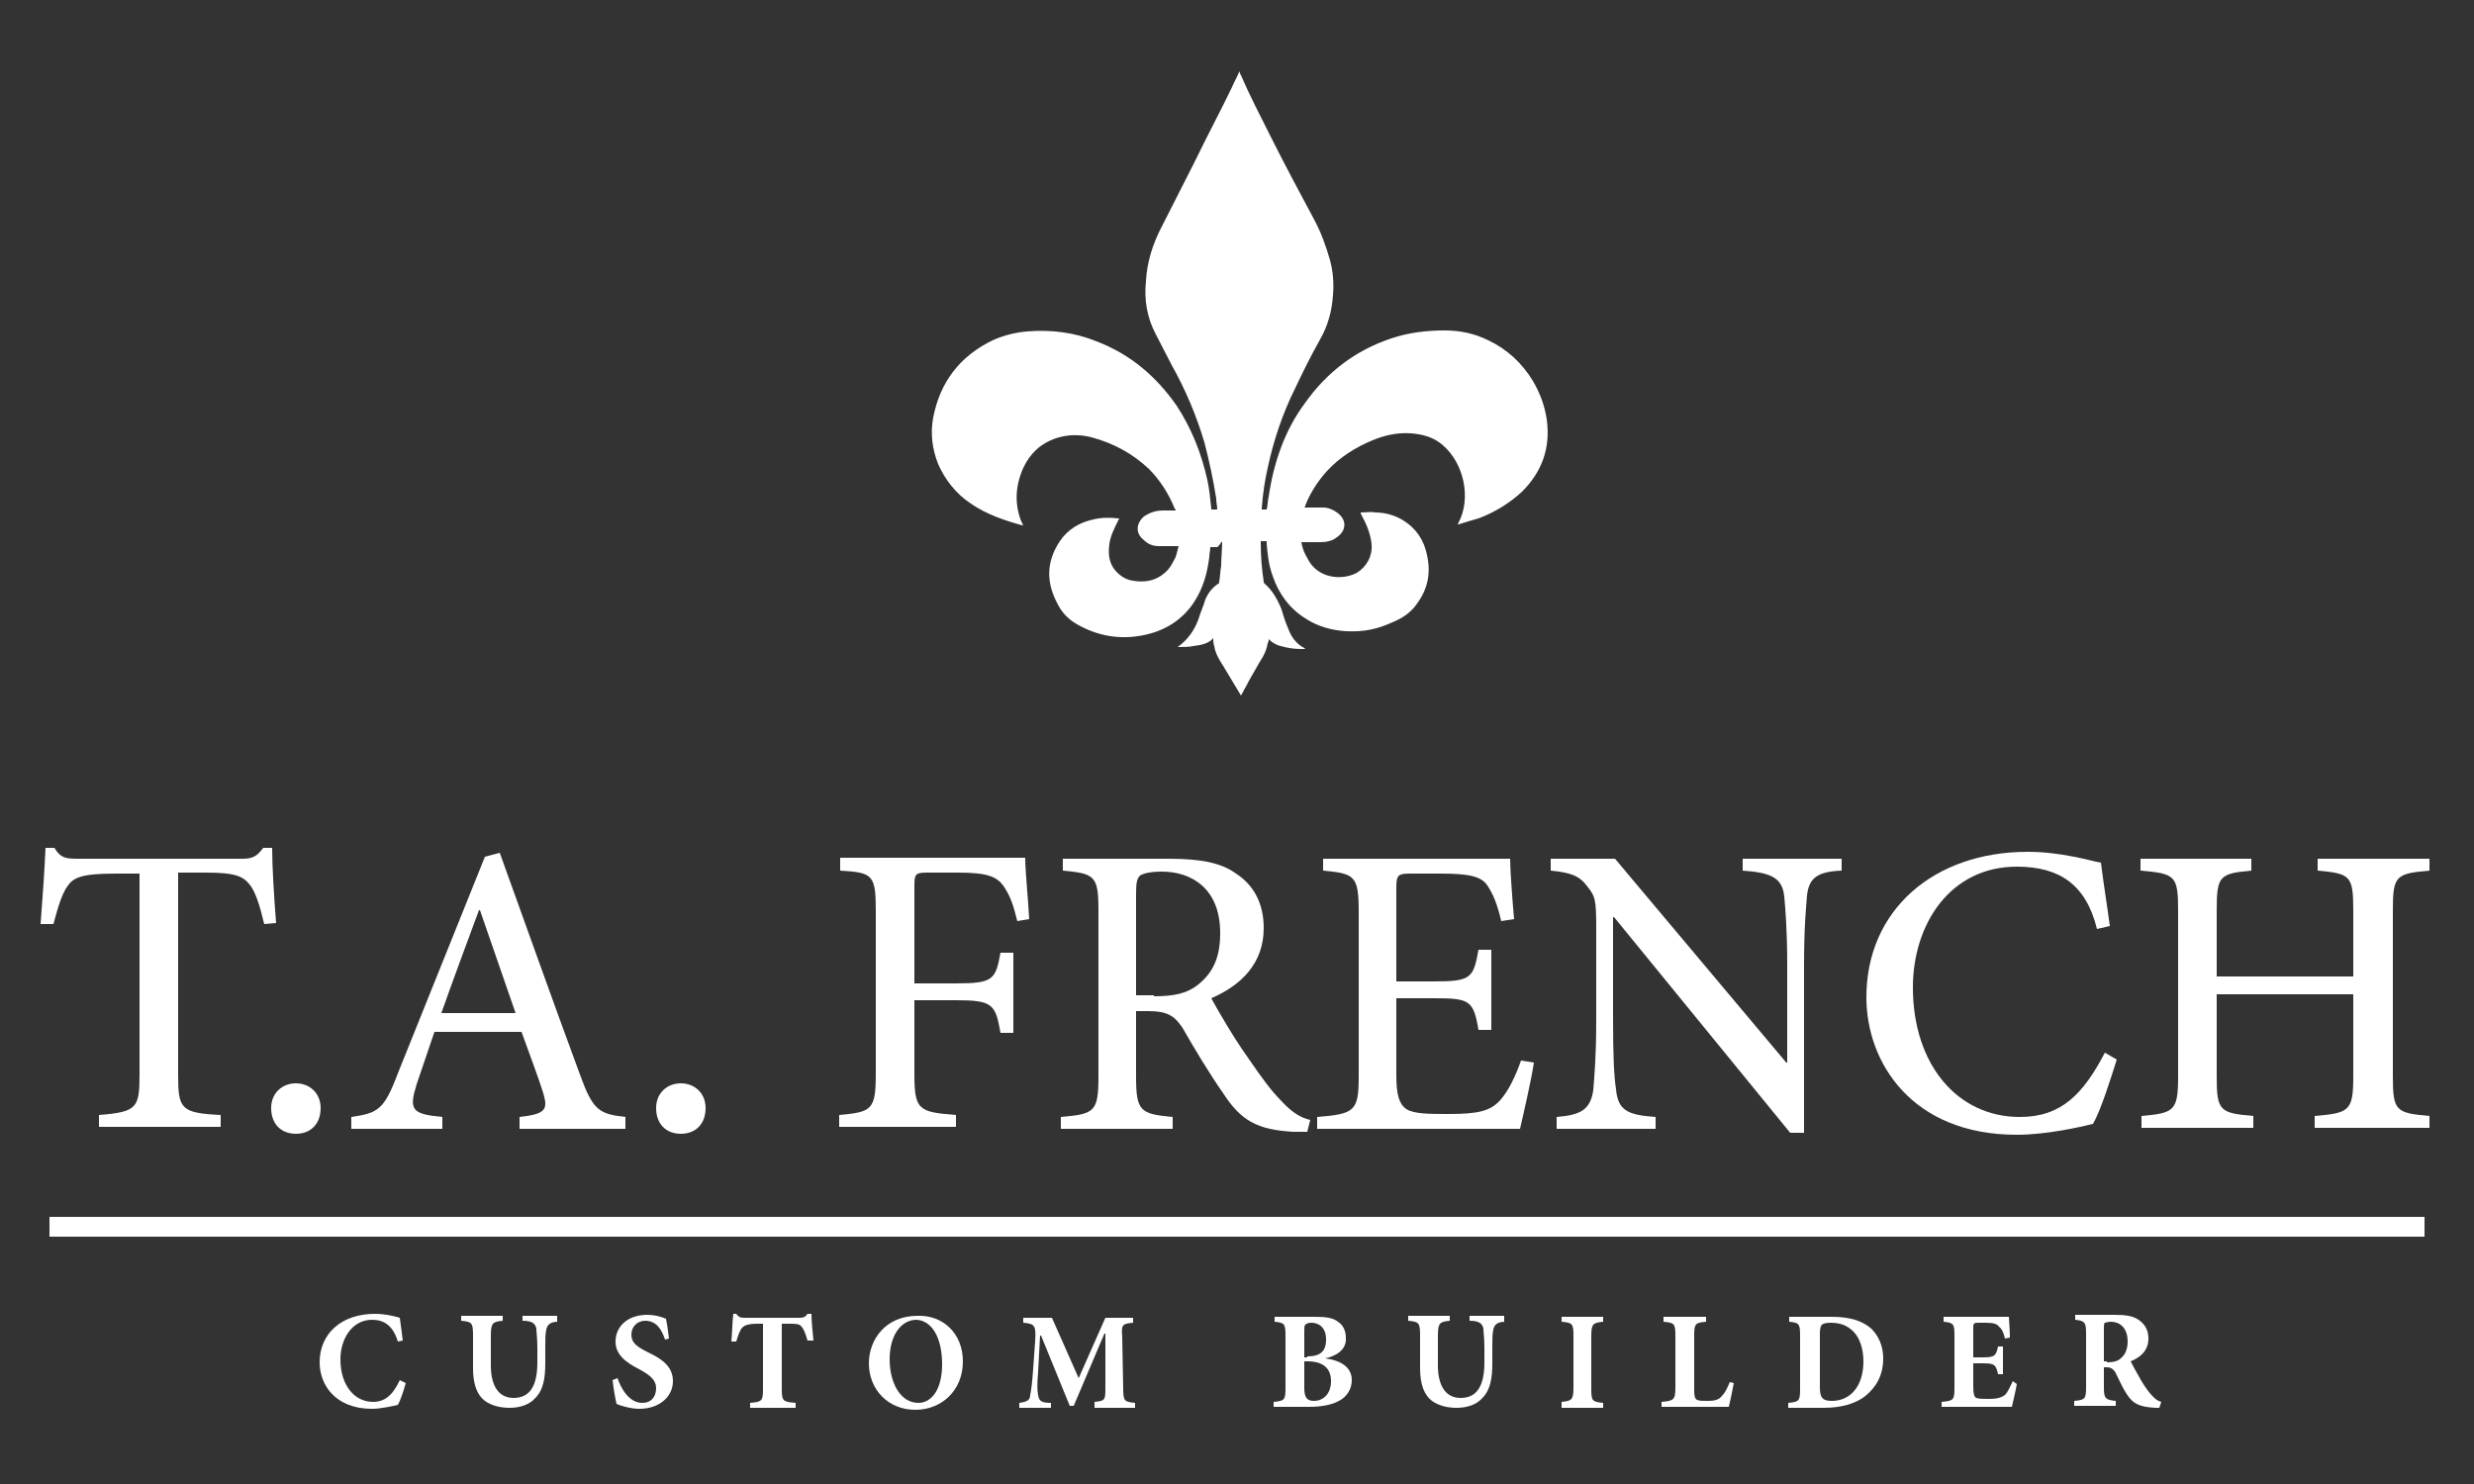 <?xml version="1.0" encoding="utf-8"?>
<!-- Generator: Adobe Illustrator 19.1.0, SVG Export Plug-In . SVG Version: 6.00 Build 0)  -->
<!DOCTYPE svg PUBLIC "-//W3C//DTD SVG 1.1//EN" "http://www.w3.org/Graphics/SVG/1.1/DTD/svg11.dtd">
<svg version="1.1" id="Layer_1" xmlns="http://www.w3.org/2000/svg" xmlns:xlink="http://www.w3.org/1999/xlink" x="0px" y="0px"
	 viewBox="0 0 250 150" style="enable-background:new 0 0 250 150;" xml:space="preserve">
<rect x="0" y="0" width="250" height="150" fill="#333333" stroke="none"/>
<style type="text/css">
	.st0{fill:#FFFFFF;}
</style>
<g>
	<g>
		<path class="st0" d="M26.7,93.4c-0.5-2.1-0.9-3.2-1.4-3.9c-0.7-0.9-1.4-1.3-4.5-1.3h-2.8v20.5c0,3.4,0.3,3.8,4.3,4v1.2H10v-1.2
			c3.8-0.3,4.1-0.7,4.1-4V88.3h-2.4c-3.5,0-4.3,0.4-4.9,1.3c-0.5,0.7-0.9,1.9-1.4,3.8H4.1c0.2-2.6,0.4-5.4,0.5-7.7h0.9
			c0.6,1,1.1,1.1,2.3,1.1h16.7c1.1,0,1.5-0.3,2.1-1.1h0.9c0,1.9,0.2,5.1,0.4,7.6L26.7,93.4z"/>
		<path class="st0" d="M27.4,112c0-1.5,1.1-2.5,2.5-2.5s2.5,1,2.5,2.5c0,1.6-1,2.6-2.5,2.6S27.4,113.6,27.4,112z"/>
		<path class="st0" d="M52.5,114.1v-1.2c2.6-0.3,2.9-0.7,2.4-2.4c-0.5-1.6-1.3-3.7-2.2-6.2h-8.8c-0.6,1.8-1.2,3.5-1.8,5.3
			c-0.8,2.6-0.5,3,2.6,3.3v1.2h-9.2v-1.2c2.7-0.4,3.3-0.7,4.7-4.4L49,86.6l1.5-0.4c2.6,7.2,5.4,15.1,8.1,22.4c1.3,3.6,1.9,4,4.6,4.3
			v1.2H52.5z M48.5,92h-0.1c-1.3,3.5-2.6,7-3.8,10.4h7.5L48.5,92z"/>
		<path class="st0" d="M66.3,112c0-1.5,1.1-2.5,2.5-2.5s2.5,1,2.5,2.5c0,1.6-1,2.6-2.5,2.6S66.3,113.6,66.3,112z"/>
		<path class="st0" d="M102.8,93.1c-0.4-1.6-0.7-2.5-1.3-3.4c-0.7-1.1-1.7-1.5-4.7-1.5h-3c-1.3,0-1.4,0.1-1.4,1.4v9.8h4.2
			c3.8,0,4-0.4,4.5-3.1h1.3v8.1h-1.3c-0.5-2.9-0.8-3.3-4.5-3.3h-4.2v7.4c0,3.7,0.4,3.9,4.2,4.2v1.2H84.8v-1.2
			c3.3-0.3,3.7-0.5,3.7-4.2V92.1c0-3.7-0.3-3.9-3.6-4.1v-1.3h18.7c0,1.4,0.3,4.2,0.4,6.2L102.8,93.1z"/>
		<path class="st0" d="M132.1,114.4c-0.5,0-0.9,0-1.4,0c-3.6-0.2-5.3-1.1-7.1-3.9c-1.4-2-2.9-4.5-4.1-6.6c-0.8-1.2-1.5-1.7-3.5-1.7
			h-1.2v6.6c0,3.5,0.4,3.8,3.7,4.1v1.2h-11.3v-1.2c3.4-0.3,3.8-0.5,3.8-4.1V92c0-3.5-0.4-3.7-3.6-4v-1.2h10.7c3.2,0,5.3,0.4,6.8,1.5
			c1.7,1.1,2.8,2.9,2.8,5.5c0,3.6-2.3,5.8-5.3,7.1c0.7,1.3,2.4,4.2,3.7,6c1.5,2.2,2.4,3.4,3.4,4.4c1.1,1.2,2,1.7,2.9,1.9
			L132.1,114.4z M116.6,100.7c2.1,0,3.4-0.3,4.5-1.2c1.6-1.3,2.2-2.9,2.2-5.2c0-4.5-2.9-6.2-5.9-6.2c-1.2,0-1.9,0.2-2.2,0.4
			c-0.3,0.3-0.4,0.7-0.4,1.8v10.3H116.6z"/>
		<path class="st0" d="M155,107.4c-0.2,1.5-1.1,5.4-1.4,6.7h-20.5v-1.2c3.8-0.3,4.2-0.6,4.2-4.1V92.2c0-3.7-0.4-3.9-3.6-4.2v-1.2
			h18.9c0,1,0.2,3.9,0.4,6.1l-1.3,0.2c-0.4-1.7-0.8-2.7-1.4-3.6c-0.6-0.9-1.8-1.2-4.7-1.2h-3c-1.3,0-1.5,0.1-1.5,1.4v9.5h3.8
			c3.7,0,4-0.3,4.5-3.2h1.3v8.1h-1.3c-0.5-3-0.9-3.2-4.5-3.2h-3.8v7.8c0,2,0.3,2.9,1,3.4c0.8,0.5,2.3,0.5,4.3,0.5
			c3,0,4.2-0.3,5.2-1.4c0.8-0.9,1.5-2.3,2.1-4L155,107.4z"/>
		<path class="st0" d="M186.1,88c-2.4,0.1-3.3,0.7-3.5,2.5c-0.1,1.3-0.3,3.2-0.3,7.1v16.9h-1.4l-17.8-21.8H163V103
			c0,3.8,0.1,5.8,0.3,7.1c0.2,2.1,1.1,2.6,4,2.8v1.2h-10v-1.2c2.4-0.2,3.4-0.7,3.7-2.7c0.1-1.3,0.3-3.3,0.3-7.1v-9.2
			c0-3-0.1-3.3-0.9-4.3c-0.8-1.1-1.7-1.4-3.7-1.6v-1.2h6.5l17.3,20.6h0.1v-9.8c0-3.8-0.2-5.8-0.3-7c-0.2-1.8-1.2-2.4-4.2-2.6v-1.2
			h10V88z"/>
		<path class="st0" d="M213.9,107.1c-0.6,1.9-1.6,5.1-2.4,6.5c-1.2,0.3-4.7,1.1-7.7,1.1c-10.6,0-15.2-7.3-15.2-13.9
			c0-8.8,6.8-14.7,16.3-14.7c3.4,0,6.3,0.9,7.4,1.1c0.3,2.4,0.6,4.1,0.9,6.4l-1.3,0.3c-1.1-4.5-3.8-6.3-8.1-6.3
			c-6.8,0-10.5,5.9-10.5,12.2c0,7.8,4.5,13.1,10.8,13.1c4.2,0,6.4-2.3,8.6-6.5L213.9,107.1z"/>
		<path class="st0" d="M245.5,88c-3.4,0.3-3.7,0.5-3.7,4v16.8c0,3.5,0.3,3.7,3.7,4v1.2h-11.6v-1.2c3.5-0.3,3.9-0.5,3.9-4v-8.3H224
			v8.3c0,3.5,0.3,3.7,3.7,4v1.2h-11.3v-1.2c3.3-0.3,3.7-0.5,3.7-4V92c0-3.5-0.3-3.7-3.8-4v-1.2h11.2V88c-3.2,0.3-3.5,0.5-3.5,4v6.7
			h13.8V92c0-3.5-0.3-3.7-3.6-4v-1.2h11.3V88z"/>
	</g>
	<g>
		<path class="st0" d="M41,139.8c-0.2,0.7-0.5,1.7-0.8,2.2c-0.4,0.1-1.7,0.4-2.6,0.4c-3.7,0-5.3-2.4-5.3-4.7c0-2.9,2.2-4.9,5.6-4.9
			c1.1,0,2.2,0.3,2.5,0.4c0.1,0.8,0.2,1.4,0.3,2.3l-0.5,0.1c-0.5-1.7-1.5-2.2-2.6-2.2c-2,0-3.2,1.9-3.2,4c0,2.6,1.4,4.3,3.3,4.3
			c1.2,0,2-0.7,2.7-2.2L41,139.8z"/>
		<path class="st0" d="M56.4,133.6c-0.8,0-1.1,0.3-1.2,0.8c-0.1,0.4-0.1,1-0.1,1.9v1.5c0,1.5-0.2,2.7-1,3.5c-0.6,0.7-1.6,1-2.6,1
			c-0.9,0-1.8-0.2-2.5-0.7c-0.8-0.6-1.2-1.7-1.2-3.3v-3.3c0-1.3-0.1-1.4-1.2-1.5v-0.5h4.2v0.5c-1,0.1-1.2,0.2-1.2,1.5v3
			c0,2.1,0.8,3.3,2.3,3.3c1.7,0,2.4-1.3,2.4-3.6v-1.5c0-1-0.1-1.5-0.1-1.9c-0.1-0.5-0.4-0.8-1.4-0.8v-0.5h3.5V133.6z"/>
		<path class="st0" d="M67.2,135.4c-0.3-0.9-0.8-1.9-2-1.9c-0.8,0-1.4,0.6-1.4,1.4c0,0.8,0.5,1.2,1.7,1.8c1.5,0.7,2.5,1.5,2.5,2.9
			c0,1.6-1.4,2.8-3.4,2.8c-0.5,0-1-0.1-1.4-0.2c-0.4-0.1-0.7-0.2-0.9-0.3c-0.1-0.4-0.3-1.5-0.4-2.4l0.5-0.2c0.3,0.9,1.1,2.5,2.5,2.5
			c0.9,0,1.4-0.6,1.4-1.5c0-0.8-0.6-1.3-1.7-1.9c-1.4-0.7-2.4-1.5-2.4-2.8c0-1.5,1.2-2.7,3.2-2.7c0.9,0,1.7,0.3,1.9,0.4
			c0.1,0.5,0.2,1.1,0.3,2L67.2,135.4z"/>
		<path class="st0" d="M81.6,135.5c-0.2-0.7-0.4-1.2-0.6-1.4c-0.2-0.3-0.6-0.3-1.4-0.3h-0.6v6.6c0,1.2,0.1,1.3,1.4,1.4v0.5h-4.6
			v-0.5c1.2-0.1,1.3-0.2,1.3-1.4v-6.6h-0.5c-1.1,0-1.4,0.2-1.6,0.4c-0.2,0.2-0.4,0.7-0.6,1.4h-0.5c0.1-1,0.1-2,0.2-2.8h0.3
			c0.2,0.3,0.4,0.4,0.8,0.4h5.6c0.4,0,0.6-0.1,0.8-0.4H82c0,0.6,0.1,1.8,0.2,2.7L81.6,135.5z"/>
		<path class="st0" d="M97.3,137.6c0,3-2.2,4.9-4.8,4.9c-2.8,0-4.7-2.1-4.7-4.7c0-2.4,1.7-4.8,4.9-4.8
			C95.3,132.9,97.3,134.8,97.3,137.6z M89.9,137.4c0,2.4,1.1,4.4,2.9,4.4c1.3,0,2.4-1.3,2.4-3.9c0-2.8-1.1-4.5-2.7-4.5
			C91,133.5,89.9,135,89.9,137.4z"/>
		<path class="st0" d="M110.6,142.2v-0.5c1.1-0.1,1.1-0.2,1.1-1.5l0-5.4h-0.1l-3.1,7.3h-0.4l-2.9-7.1h-0.1l-0.2,3.7
			c-0.1,1.2-0.1,1.8,0,2.3c0.1,0.6,0.3,0.8,1.3,0.8v0.5H103v-0.5c0.8-0.1,1.1-0.3,1.1-0.8c0.1-0.4,0.2-1.2,0.3-2.6l0.2-2.8
			c0.1-1.6,0-1.8-1.2-1.9v-0.5h2.9l2.7,6.1l2.7-6.1h2.8v0.5c-1.1,0.1-1.2,0.2-1.1,1.4l0.1,5.2c0,1.3,0.1,1.4,1.2,1.5v0.5H110.6z"/>
		<path class="st0" d="M133.9,137.3c1.6,0.2,2.7,0.9,2.7,2.2c0,0.9-0.5,1.7-1.3,2.1c-0.7,0.4-1.8,0.6-3,0.6h-3.6v-0.5
			c1.1-0.1,1.2-0.2,1.2-1.4V135c0-1.2-0.1-1.3-1.1-1.4v-0.5h4.1c1.1,0,1.8,0.1,2.3,0.5c0.5,0.3,0.8,0.9,0.8,1.6
			C136.1,136.5,134.9,137.1,133.9,137.3L133.9,137.3z M132.1,137.1c1.3,0,1.9-0.5,1.9-1.7c0-1.3-0.8-1.7-1.5-1.7
			c-0.3,0-0.5,0.1-0.6,0.2c-0.1,0.1-0.1,0.3-0.1,0.6v2.7H132.1z M131.8,140.3c0,1,0.3,1.3,1,1.3c0.8,0,1.7-0.6,1.7-2
			c0-1.3-0.8-2-2.4-2h-0.3V140.3z"/>
		<path class="st0" d="M152.1,133.6c-0.8,0-1.1,0.3-1.2,0.8c-0.1,0.4-0.1,1-0.1,1.9v1.5c0,1.5-0.2,2.7-1,3.5c-0.6,0.7-1.6,1-2.6,1
			c-0.9,0-1.8-0.2-2.5-0.7c-0.8-0.6-1.2-1.7-1.2-3.3v-3.3c0-1.3-0.1-1.4-1.2-1.5v-0.5h4.2v0.5c-1,0.1-1.2,0.2-1.2,1.5v3
			c0,2.1,0.8,3.3,2.3,3.3c1.7,0,2.4-1.3,2.4-3.6v-1.5c0-1-0.1-1.5-0.1-1.9c-0.1-0.5-0.4-0.8-1.4-0.8v-0.5h3.5V133.6z"/>
		<path class="st0" d="M157.8,142.2v-0.5c1-0.1,1.2-0.2,1.2-1.4V135c0-1.2-0.1-1.3-1.2-1.4v-0.5h4.2v0.5c-1,0.1-1.2,0.2-1.2,1.4v5.4
			c0,1.2,0.1,1.3,1.2,1.4v0.5H157.8z"/>
		<path class="st0" d="M175.2,139.8c-0.1,0.6-0.4,2-0.5,2.4h-6.8v-0.5c1.2-0.1,1.4-0.2,1.4-1.4V135c0-1.2-0.1-1.3-1.2-1.4v-0.5h4.3
			v0.5c-1.1,0.1-1.2,0.2-1.2,1.4v5.5c0,0.7,0.1,0.9,0.3,1c0.2,0.1,0.6,0.1,1.1,0.1c0.6,0,1.1-0.1,1.4-0.5c0.3-0.3,0.5-0.7,0.8-1.4
			L175.2,139.8z"/>
		<path class="st0" d="M185.1,133.1c1.8,0,3.1,0.4,4,1.2c0.7,0.7,1.2,1.7,1.2,3c0,1.7-0.7,2.9-1.8,3.8c-1,0.8-2.5,1.2-4.2,1.2h-3.6
			v-0.5c1.1-0.1,1.2-0.2,1.2-1.4V135c0-1.2-0.1-1.3-1.1-1.4v-0.5H185.1z M183.9,140.2c0,1,0.2,1.4,1.2,1.4c1.9,0,3.2-1.5,3.2-4
			c0-1.3-0.4-2.4-1-3c-0.6-0.6-1.3-0.9-2.3-0.9c-0.5,0-0.8,0.1-0.9,0.2c-0.1,0.1-0.2,0.4-0.2,0.8V140.2z"/>
		<path class="st0" d="M203.8,139.9c-0.1,0.6-0.4,1.9-0.5,2.3h-7.1v-0.5c1.2-0.1,1.3-0.2,1.3-1.4V135c0-1.2-0.1-1.3-1.1-1.4v-0.5
			h6.6c0,0.3,0.1,1.2,0.1,2.1l-0.5,0.1c-0.1-0.5-0.3-1-0.6-1.2c-0.2-0.3-0.6-0.4-1.4-0.4H200c-0.5,0-0.6,0-0.6,0.5v3h0.9
			c1.2,0,1.4-0.1,1.6-1.1h0.5v2.8h-0.5c-0.2-1-0.4-1.1-1.6-1.1h-0.9v2.4c0,0.7,0.1,1,0.3,1.1c0.3,0.1,0.7,0.1,1.3,0.1
			c0.7,0,1.2-0.1,1.6-0.4c0.3-0.3,0.5-0.8,0.8-1.4L203.8,139.9z"/>
		<path class="st0" d="M218.2,142.3c-0.1,0-0.3,0-0.4,0c-1.8-0.1-2.3-0.5-2.9-1.4c-0.4-0.6-0.7-1.3-1.1-2.1
			c-0.2-0.4-0.5-0.6-0.9-0.6h-0.3v2c0,1.1,0.1,1.3,1.2,1.4v0.5h-4.2v-0.5c1.1-0.1,1.2-0.2,1.2-1.4v-5.4c0-1.1-0.1-1.3-1.1-1.4v-0.5
			h3.9c1.2,0,1.9,0.1,2.5,0.5c0.6,0.4,1,1,1,1.9c0,1.2-0.8,1.9-1.8,2.3c0.2,0.4,0.7,1.3,1.1,2c0.5,0.8,0.8,1.2,1.1,1.5
			c0.3,0.3,0.5,0.5,0.9,0.6L218.2,142.3z M212.9,137.7c0.6,0,1.1-0.1,1.4-0.4c0.5-0.4,0.7-1,0.7-1.7c0-1.5-0.9-2-1.7-2
			c-0.3,0-0.5,0.1-0.6,0.1c-0.1,0.1-0.1,0.2-0.1,0.5v3.4H212.9z"/>
	</g>
	<g>
		<g>
			<rect x="5" y="123" class="st0" width="240" height="2"/>
		</g>
	</g>
	<g>
		<g>
			<path class="st0" d="M123,55.3c-0.2,0-0.5,0-0.7,0c0,0.3-0.1,0.7-0.1,1c-0.2,1.6-0.6,3.1-1.5,4.5c-1.1,1.7-2.7,2.8-4.7,3.3
				c-2.4,0.6-4.7,0.3-6.8-0.8c-1-0.5-1.8-1.2-2.3-2.2c-1.2-2.2-1.2-4.3,0.2-6.4c0.8-1.2,2-1.9,3.4-2.2c0.8-0.2,1.7-0.2,2.5-0.1
				c0,0,0,0,0.1,0c0,0.1-0.1,0.1-0.1,0.2c-0.4,0.8-0.8,1.6-0.9,2.4c-0.1,0.8-0.1,1.6,0.4,2.4c0.5,0.7,1.2,1.2,2,1.3
				c1.2,0.2,2.3,0,3.2-0.8c0.5-0.4,0.8-1,1.1-1.6c0.1-0.3,0.2-0.7,0.3-1.1c-0.1,0-0.2,0-0.2,0c-0.6,0-1.2,0-1.8,0
				c-0.6,0-1.1-0.2-1.5-0.6c-0.9-0.7-0.8-1.7,0-2.4c0.6-0.4,1.2-0.6,1.9-0.6c0.4,0,0.9,0,1.3,0c0-0.1,0-0.1-0.1-0.2
				c-0.6-1.5-1.5-2.9-2.6-4c-1.7-1.6-3.6-2.6-5.8-3.2c-1.2-0.3-2.4-0.3-3.6,0.1c-1.5,0.5-2.6,1.5-3.3,3c-0.8,1.8-0.9,3.6-0.2,5.4
				c0.1,0.1,0.1,0.3,0.2,0.4c0,0,0,0-0.1,0c-1.8-0.5-3.6-1.1-5.2-2.2c-1.5-1-2.6-2.4-3.3-4c-0.6-1.5-0.8-3.1-0.5-4.7
				c0.7-3.6,2.7-6.2,6-7.8c1.1-0.5,2.3-0.8,3.5-0.9c2.4-0.2,4.8,0.1,7,1c3.4,1.3,6,3.5,8.1,6.5c1.5,2.3,2.5,4.8,3.1,7.5
				c0.2,0.9,0.3,1.9,0.4,2.9c0,0.1,0,0.1,0.2,0.1c0.1,0,0.3,0,0.4,0c0-0.4-0.1-0.7-0.1-1.1c-0.3-1.9-0.7-3.8-1.2-5.7
				c-0.8-2.7-1.9-5.3-3.3-7.8c-0.5-1-1.1-2.1-1.6-3.1c-0.9-1.7-1.2-3.5-1-5.4c0.1-1.9,0.7-3.8,1.6-5.5c1.1-2.2,2.3-4.5,3.4-6.7
				c1.2-2.5,2.5-4.9,3.7-7.4c0.2-0.5,0.5-1,0.7-1.5c0,0,0,0,0-0.1c0.1,0.1,0.1,0.3,0.2,0.4c0.9,2.1,2,4.2,3,6.2
				c1.4,2.8,2.9,5.6,4.4,8.4c0.7,1.3,1.2,2.7,1.6,4.1c0.3,1.1,0.4,2.3,0.3,3.5c-0.1,1.6-0.5,3.1-1.3,4.5c-0.9,1.6-1.7,3.2-2.5,4.9
				c-1.3,2.6-2.2,5.3-2.8,8.1c-0.3,1.3-0.5,2.7-0.6,4.1c0,0,0,0.1,0,0.1c0.2,0,0.3,0,0.5,0c0.1-0.4,0.1-0.9,0.2-1.3
				c0.5-3.4,1.6-6.7,3.7-9.5c2.2-3.1,5.1-5.3,8.7-6.5c1.8-0.6,3.6-0.8,5.4-0.8c1.5,0,3,0.3,4.4,1c1.9,0.9,3.4,2.3,4.5,4.1
				c0.7,1.2,1.2,2.5,1.4,3.9c0.4,2.9-0.5,5.3-2.5,7.3c-1.3,1.2-2.8,2.1-4.4,2.7c-0.7,0.2-1.4,0.4-2,0.6c0,0-0.1,0-0.1,0
				c0-0.1,0.1-0.1,0.1-0.2c1.3-2.5,0.5-6-1.6-7.8c-0.9-0.8-2-1.1-3.2-1.2c-1.4-0.1-2.7,0.2-3.9,0.7c-1.7,0.7-3.3,1.7-4.6,3.1
				c-0.9,1-1.7,2.2-2.2,3.5c0,0.1,0,0.1-0.1,0.2c0.1,0,0.1,0,0.2,0c0.6,0,1.1,0,1.7,0c0.5,0,1,0.2,1.4,0.5c1,0.7,1,1.8,0,2.5
				c-0.5,0.4-1.1,0.5-1.7,0.5c-0.6,0-1.1,0-1.7,0c-0.1,0-0.1,0-0.2,0c0.1,0.6,0.3,1.1,0.6,1.6c1,2.1,3.5,2.3,5,1.5
				c1-0.6,1.6-1.7,1.5-2.9c-0.1-1-0.5-2-1-2.9c0-0.1-0.1-0.1-0.1-0.2c0,0,0,0,0-0.1c0.5,0,1-0.1,1.5,0c1,0,2,0.3,2.8,0.8
				c1.3,0.8,2.1,2,2.4,3.5c0.4,1.8,0.1,3.4-1,4.9c-0.6,0.9-1.5,1.5-2.5,1.9c-1.5,0.7-3,1-4.7,0.9c-1.5-0.1-2.9-0.5-4.1-1.3
				c-1.6-1-2.7-2.5-3.3-4.3c-0.4-1.1-0.5-2.1-0.6-3.2c0-0.1,0-0.1,0-0.2c0,0,0,0,0-0.1c-0.1,0-0.3,0-0.4,0c-0.1,0-0.1,0-0.2,0
				c0,0.1,0,0.1,0,0.2c0,1.3,0.1,2.6,0.3,3.9c0,0.1,0,0.1,0.1,0.2c0.8,0.7,1.3,1.6,1.7,2.6c0.2,0.7,0.4,1.3,0.7,2
				c0.3,0.8,0.8,1.5,1.6,1.9c0,0,0,0,0.1,0.1c-0.2,0-0.3,0-0.4,0c-0.7,0-1.4-0.1-2.1-0.3c-0.4-0.1-0.8-0.3-1.2-0.7
				c0,0.1,0,0.3-0.1,0.4c-0.1,0.7-0.4,1.3-0.8,1.9c-0.5,0.9-1,1.7-1.4,2.5c-0.2,0.3-0.3,0.6-0.5,0.9c-0.1-0.2-0.2-0.3-0.3-0.5
				c-0.5-0.8-1-1.7-1.5-2.5c-0.4-0.6-0.8-1.3-0.9-2c-0.1-0.3-0.1-0.5-0.1-0.8c-0.5,0.6-1.3,0.7-2,0.8c-0.5,0.1-1,0.1-1.5,0.1
				c0,0-0.1,0-0.1,0c0,0,0,0,0,0c1-0.7,1.7-1.7,2.1-2.8c0.2-0.7,0.5-1.3,0.7-2c0.3-0.7,0.7-1.2,1.3-1.6c0.1,0,0.1-0.1,0.1-0.2
				c0.1-0.5,0.1-1.1,0.2-1.6c0-0.8,0.1-1.7,0.1-2.5C123,55.4,123,55.3,123,55.3z"/>
		</g>
	</g>
</g>
</svg>
